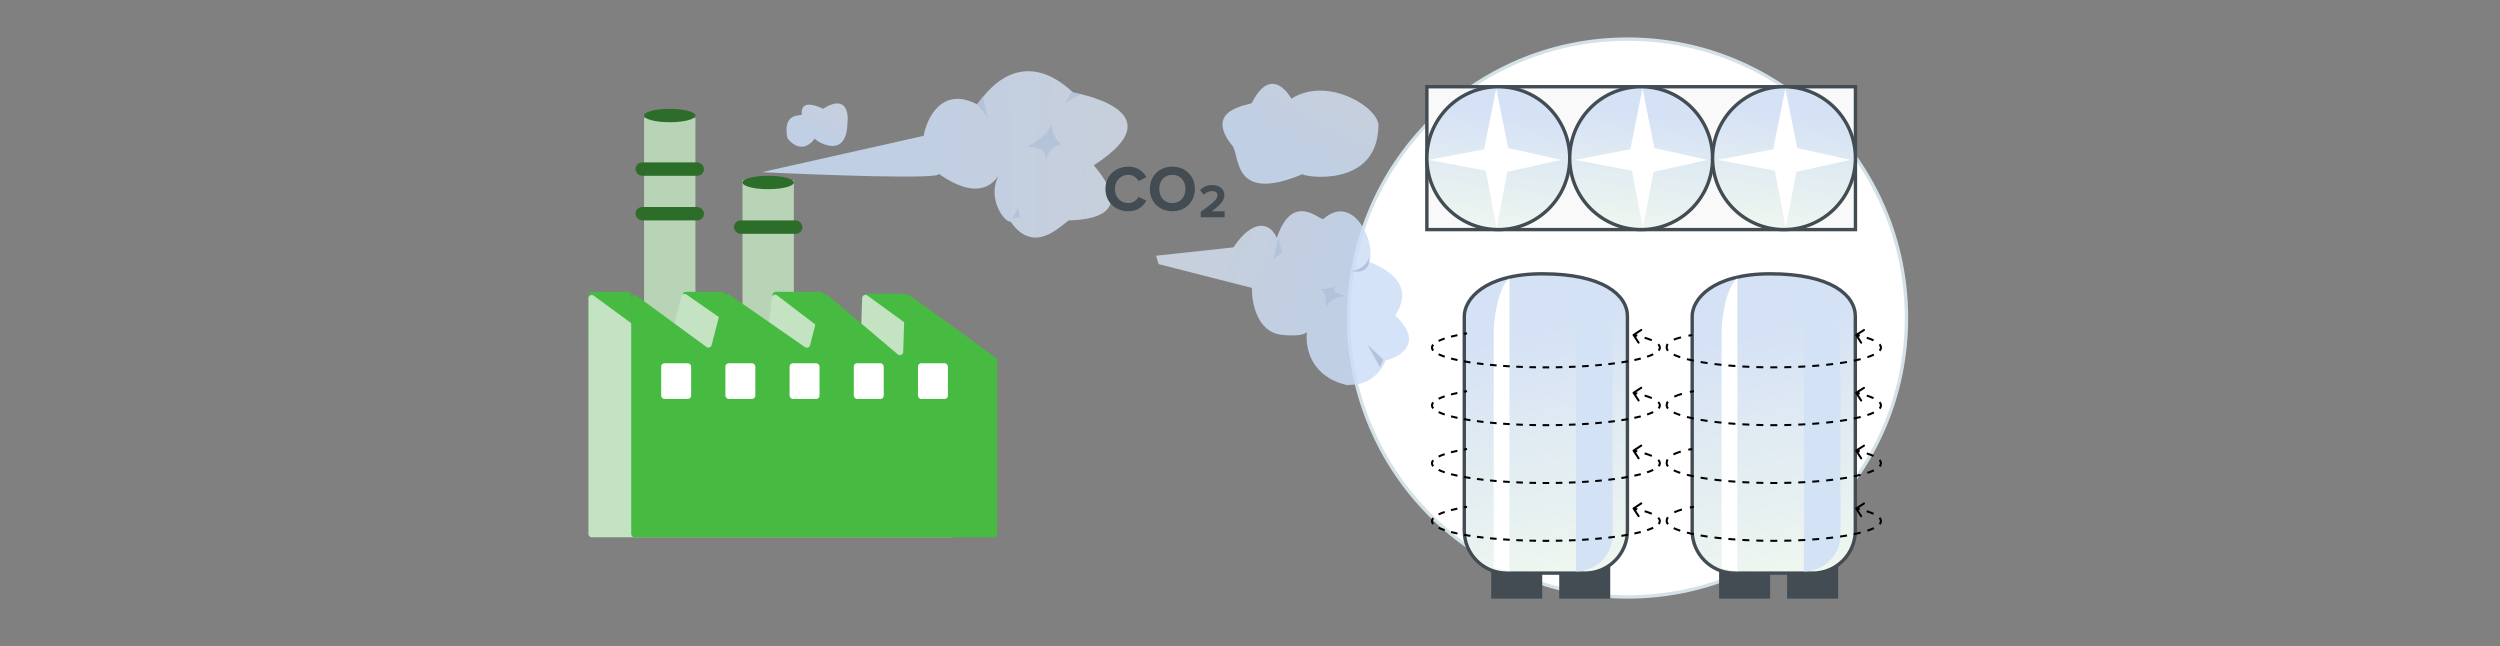<svg xmlns:xlink="http://www.w3.org/1999/xlink" xmlns="http://www.w3.org/2000/svg" width="735" viewBox="0 0 735 190" height="190" fill="none"><rect x="0" y="0" width="735" height="190" fill="#808080" stroke="none"/><linearGradient id="a"><stop stop-color="#d5e2f5" offset="0"></stop><stop stop-color="#eff7ef" offset="1"></stop></linearGradient><linearGradient y2="168" y1="96.783" xlink:href="#a" x2="471.104" x1="454.551" gradientUnits="userSpaceOnUse" id="b"></linearGradient><linearGradient y2="168" y1="96.783" xlink:href="#a" x2="538.104" x1="521.551" gradientUnits="userSpaceOnUse" id="c"></linearGradient><linearGradient id="d"><stop stop-color="#ccddf7" offset="0"></stop><stop stop-color="#d3ddec" offset="1"></stop></linearGradient><linearGradient y2="73.086" y1="91.863" xlink:href="#d" x2="348.349" x1="392.158" gradientUnits="userSpaceOnUse" id="e"></linearGradient><linearGradient y2="28.576" y1="39.652" xlink:href="#d" x2="244.225" x1="238.774" gradientUnits="userSpaceOnUse" id="f"></linearGradient><linearGradient y2="21.773" y1="45.138" xlink:href="#d" x2="389.591" x1="376.946" gradientUnits="userSpaceOnUse" id="g"></linearGradient><linearGradient y2="36.968" y1="35.634" xlink:href="#d" x2="327.45" x1="263.987" gradientUnits="userSpaceOnUse" id="h"></linearGradient><linearGradient y2="68.265" y1="33.438" xlink:href="#a" x2="436.07" x1="440.44" gradientUnits="userSpaceOnUse" id="i"></linearGradient><linearGradient y2="68.265" y1="33.438" xlink:href="#a" x2="478.07" x1="482.44" gradientUnits="userSpaceOnUse" id="j"></linearGradient><linearGradient y2="68.265" y1="33.438" xlink:href="#a" x2="520.07" x1="524.44" gradientUnits="userSpaceOnUse" id="k"></linearGradient><clipPath id="l"><path d="m0 .054h735v189h-735z"></path></clipPath><g clip-path="url(#l)"><circle stroke="#d4e2e7" r="82" fill="#fff" cy="93.5" cx="478.5"></circle><path stroke-width="15" stroke="#424c52" d="m465.914 165v11"></path><path stroke-width="15" stroke="#424c52" d="m445.914 165v11"></path><path stroke="#424c52" fill="url(#b)" d="m453.443 80.5c8.985 0 15.214 1.572 19.215 3.913 4.012 2.347 5.807 5.487 5.807 8.563v63.023c0 6.903-5.597 12.501-12.5 12.501h-22.965c-6.904 0-12.5-5.596-12.5-12.5v-63.024c0-4.871 5.805-12.476 22.943-12.476z"></path><path fill="#d4e2f6" d="m463.336 82.54c7.688 2.634 10.779 13.97 10.779 17.708v56.973c0 5.953-4.826 10.779-10.779 10.779z"></path><path fill="#fff" d="m443.773 81.77c-3.295 2.667-4.62 11.998-4.62 15.783v69.447l4.62 1z"></path><path stroke-width="15" stroke="#424c52" d="m532.914 165v11"></path><path stroke-width="15" stroke="#424c52" d="m512.914 165v11"></path><path stroke="#424c52" fill="url(#c)" d="m520.443 80.5c8.985 0 15.214 1.572 19.215 3.913 4.012 2.347 5.807 5.487 5.807 8.563v63.023c0 6.903-5.597 12.501-12.5 12.501h-22.965c-6.904 0-12.5-5.596-12.5-12.5v-63.024c0-4.871 5.805-12.476 22.943-12.476z"></path><path fill="#d4e2f6" d="m530.336 82.54c7.688 2.634 10.779 13.97 10.779 17.708v56.973c0 5.953-4.826 10.779-10.779 10.779z"></path><path fill="#fff" d="m510.773 81.77c-3.295 2.667-4.62 11.998-4.62 15.783v69.447l4.62 1z"></path><path fill="#b8d3b5" d="m189.357 34.624h15.098v77.415h-15.098z"></path><rect y="47.746" x="186.84" width="20.131" rx="1.968" height="3.936" fill="#2c6d29"></rect><rect y="60.867" x="186.84" width="20.131" rx="1.968" height="3.936" fill="#2c6d29"></rect><ellipse ry="1.968" rx="7.549" fill="#2c6d29" cy="33.968" cx="196.906"></ellipse><path fill="#b8d3b5" d="m218.295 52.994h15.098v77.415h-15.098z"></path><rect y="85.797" x="227.103" width="15.098" rx=".972" height="15.745" fill="#47ba41"></rect><rect y="86.344" x="254.05" width="12.967" rx=".972" height="15.561" fill="#47ba41"></rect><rect y="85.797" x="200.681" width="12.582" rx=".972" height="15.745" fill="#47ba41"></rect><rect y="85.797" x="173" width="12.582" rx=".972" height="15.745" fill="#47ba41"></rect><path fill="#c3e3c3" d="m280.577 105.974v51.018c0 .536-.436.972-.972.972h-105.633c-.537 0-.972-.436-.972-.972v-69.278c0-.796.905-1.255 1.547-.784l20.573 15.076c.554.407 1.344.125 1.515-.541l3.696-14.316c.17-.656.941-.942 1.497-.555l22.046 15.328c.605.421 1.44.041 1.521-.691l1.519-13.725c.083-.752.955-1.125 1.556-.666l22.925 17.493c.629.48 1.536.049 1.561-.741l.511-15.96c.024-.78.912-1.214 1.543-.755l25.166 18.311c.252.183.401.475.401.786z"></path><path fill="#47ba41" d="m293.159 105.974v51.018c0 .536-.435.972-.972.972h-105.633c-.537 0-.972-.436-.972-.972v-69.278c0-.796.905-1.255 1.547-.784l20.573 15.076c.554.407 1.344.125 1.516-.541l3.695-14.316c.17-.656.941-.942 1.497-.555l22.241 15.463c.556.387 1.327.101 1.496-.555l3.667-14.206c.18-.694 1.022-.962 1.569-.499l20.56 17.385c.621.525 1.574.101 1.599-.712l.507-15.837c.025-.78.912-1.214 1.543-.755l25.167 18.311c.251.183.4.475.4.786z"></path><rect y="106.791" x="194.39" width="8.807" rx=".972" height="10.497" fill="#fff"></rect><rect y="106.791" x="213.263" width="8.807" rx=".972" height="10.497" fill="#fff"></rect><rect y="106.791" x="232.135" width="8.807" rx=".972" height="10.497" fill="#fff"></rect><rect y="106.791" x="251.009" width="8.807" rx=".972" height="10.497" fill="#fff"></rect><rect y="106.791" x="269.882" width="8.807" rx=".972" height="10.497" fill="#fff"></rect><rect y="64.803" x="215.779" width="20.131" rx="1.968" height="3.936" fill="#2c6d29"></rect><ellipse ry="1.968" rx="7.549" fill="#2c6d29" cy="53.65" cx="225.845"></ellipse><path fill-opacity=".84" fill="url(#e)" d="m368.068 84.642-27.435-6.986-.75-2.473 22.746-2.463c5.666-8.449 10.705-7.483 12.764-2.772 4.675-14.019 12.865-4.863 13.684-5.58 8.957-7.843 15.554 7.152 13.486 12.633 15.992 6.383 7.276 15.414 7.685 15.797 10.205 9.56-2.254 13.315-2.788 13.067-3.617 8.497-11.155 6.999-11.272 7.396-10.686-2.402-12.468-10.775-11.977-15.641-.694.73-2.688 1.298-7.353.821-7.273-.744-8.891-9.509-8.79-13.798z"></path><path fill="#b5c3da" d="m395.287 86.971c-1.448.255-4.494 1.186-5.105 2.87-.763 2.104.28-4.168-1.811-4.515-2.038-.339 1.873-.082 4.727-1.312.163-.086.269-.122.218-.098-.072.034-.145.066-.218.098-.685.359-2.39 1.595 2.189 2.957z"></path><path fill="#b5c3da" d="m374.35 76.219 1.459-6.285 1.181 4.328z"></path><path fill="#b5c3da" d="m405.747 108.046.964-2.318-4.719-4.421z"></path><path fill="#b5c3da" d="m396.918 79.641c3.772-.091 5.229-2.841 5.414-3.616.231-.968 1.268 5.137-5.414 3.616z"></path><path fill-opacity=".84" fill="url(#f)" d="m239.559 40.746c-3.351 4.428-6.793 1.711-8.095-.201-1.403-7.585 3.857-6.386 4.266-6.838-.571-5.458 6.415-1.597 6.263-1.735 6.711-4.238 7.564 1.092 7.152 4.286-.284 11.271-9.707 4.926-9.586 4.487z"></path><path fill-opacity=".84" fill="url(#g)" d="m382.995 51.19c-20.563 8.638-18.437-5.051-20.563-8.173-9.007-11.098 4.943-12.021 5.612-12.759 5.98-11.961 11.829-1.015 11.582-1.239 10.958-6.92 26.303 3 25.63 8.217-.463 18.405-22.459 14.671-22.261 13.955z"></path><path fill-opacity=".84" fill="url(#h)" d="m224 50.614 47.549-10.679c.968-5.378 5.505-14.736 15.912-9.148.099-.229 11.1-19.38 27.944-3.671-.328.13 31.779 5.051 6.215 21.436-.557.031 15.6 15.443-7.029 16.251-1.046-.724-9.863 11.493-17.52.301-1.309.694-7.185-6.433-3.457-13.518-1.842 2.779-6.497 7.353-17.649-.502 1.435 1.708-34.045.399-51.965-.469z"></path><path fill="#b5c3da" d="m299.181 60.854c-.03 1.074-1.155 2.67-1.714 3.334l2.326-.352c-.191-1.442-.582-4.056-.612-2.982z"></path><path fill="#b5c3da" d="m312.938 30.412c.915-.82 1.635-2.449 1.91-3.265l2.716.631c-1.302.714-3.638 2.016-4.626 2.634-.148.133-.302.245-.459.329.017-.04.187-.158.459-.329z"></path><path fill="#b5c3da" d="m309.118 36.624c-.822 2.905-5.094 5.495-7.127 6.427 6.384.316 5.227 3.62 5.456 3.719 1.256-3.532 4.108-4.472 4.566-4.274-2.808-2.302-2.666-5.772-2.895-5.871z"></path><path fill="#b5c3da" d="m289.107 28.239-1.875 2.45 3.229 3.842c-.495-.866-1.109-4.556-1.354-6.292z"></path><path stroke="#424c52" fill="#f9f9f9" d="m419.5 25.5h126v42h-126z"></path><circle stroke="#424c52" r="21" fill="url(#i)" cy="46.5" cx="440.5"></circle><circle stroke="#424c52" r="21" fill="url(#j)" cy="46.5" cx="482.5"></circle><circle stroke="#424c52" r="21" fill="url(#k)" cy="46.5" cx="524.5"></circle><path fill-rule="evenodd" fill="#fff" d="m528.401 43.534-3.504-17.534-3.575 17.891-16.322 3.109 16.8 3.2 3.2 16.8 3.138-16.475 15.862-3.525z" clip-rule="evenodd"></path><path fill-rule="evenodd" fill="#fff" d="m486.401 43.534-3.504-17.534-3.575 17.891-16.322 3.109 16.8 3.2 3.2 16.8 3.138-16.475 15.862-3.525z" clip-rule="evenodd"></path><path fill-rule="evenodd" fill="#fff" d="m443.401 43.534-3.504-17.534-3.575 17.891-16.322 3.109 16.8 3.2 3.2 16.8 3.138-16.475 15.862-3.525z" clip-rule="evenodd"></path><path fill-rule="evenodd" fill="#424c52" d="m331.764 62.11c-3.819 0-6.764-2.66-6.764-6.555 0-3.914 2.945-6.555 6.764-6.555 2.774 0 4.389 1.501 5.282 3.097l-2.318 1.14c-.532-1.026-1.672-1.843-2.964-1.843-2.318 0-3.99 1.767-3.99 4.161s1.672 4.161 3.99 4.161c1.292 0 2.432-.817 2.964-1.843l2.318 1.121c-.893 1.577-2.508 3.116-5.282 3.116zm12.911 0c-3.838 0-6.631-2.736-6.631-6.555s2.793-6.555 6.631-6.555c3.819 0 6.612 2.736 6.612 6.555s-2.793 6.555-6.612 6.555zm0-2.394c2.337 0 3.838-1.805 3.838-4.161 0-2.375-1.501-4.161-3.838-4.161-2.356 0-3.857 1.786-3.857 4.161 0 2.356 1.501 4.161 3.857 4.161zm8.337 4.166h7.028v-1.75h-3.808c2.422-1.764 3.738-3.15 3.738-4.746 0-1.862-1.568-2.982-3.57-2.982-1.302 0-2.688.476-3.598 1.526l1.134 1.316c.63-.658 1.442-1.078 2.506-1.078.77 0 1.512.392 1.512 1.218 0 1.148-1.12 2.1-4.942 4.928z" clip-rule="evenodd"></path><g fill="#000"><path d="m480.187 98.354c-.069.045-.089.138-.043.208l.739 1.129c.046.069.139.089.208.043s.089-.138.043-.208l-.657-1.004 1.004-.657c.069-.045.088-.138.043-.208s-.138-.089-.208-.043zm-48.904-.502c-.324.054-.642.109-.954.165l.054.295c.31-.056.626-.111.949-.164zm-2.85.537c-.666.142-1.294.291-1.883.444l.076.29c.583-.152 1.208-.299 1.87-.441zm-3.743.991c-.689.231-1.295.471-1.809.721l.131.27c.499-.243 1.093-.478 1.773-.706zm-3.433 1.847c-.26.301-.407.624-.407.964h.3c0-.248.106-.504.334-.768zm-.407.964c0 .343.148.667.411.97l.227-.197c-.231-.265-.338-.523-.338-.773zm2.042 2.096c.515.249 1.122.49 1.812.72l.095-.284c-.682-.228-1.276-.464-1.777-.706zm3.683 1.269c.59.154 1.221.302 1.89.444l.062-.293c-.665-.142-1.291-.289-1.877-.441zm3.792.816c.613.111 1.252.217 1.914.318l.045-.296c-.659-.101-1.295-.207-1.906-.317zm3.835.592c.624.082 1.265.161 1.923.236l.034-.298c-.656-.075-1.296-.153-1.918-.235zm3.85.44c.632.061 1.277.12 1.934.175l.025-.299c-.656-.055-1.299-.113-1.93-.175zm3.862.323c.635.044 1.28.085 1.933.123l.018-.299c-.653-.038-1.296-.079-1.93-.124zm3.869.225c.639.029 1.285.056 1.938.079l.011-.3c-.652-.023-1.297-.049-1.935-.079zm3.873.138c.64.016 1.285.029 1.936.038l.004-.3c-.649-.009-1.294-.022-1.932-.038zm3.873.058c.322.001.646.002.971.002v-.3c-.324 0-.648-.001-.97-.002zm.971.002c.325 0 .649-.001.971-.002l-.001-.3c-.322.001-.646.002-.97.002zm2.908-.022c.651-.009 1.296-.022 1.936-.038l-.008-.3c-.638.016-1.283.029-1.932.038zm3.871-.097c.653-.023 1.299-.05 1.938-.079l-.014-.3c-.638.03-1.283.056-1.935.079zm3.874-.181c.653-.038 1.298-.079 1.933-.123l-.021-.3c-.634.045-1.277.086-1.93.124zm3.861-.271c.657-.055 1.302-.114 1.934-.175l-.029-.299c-.631.062-1.274.12-1.93.175zm3.861-.379c.658-.075 1.299-.154 1.923-.236l-.039-.297c-.622.082-1.262.16-1.918.235zm3.844-.51c.662-.101 1.301-.207 1.914-.318l-.053-.295c-.611.11-1.247.216-1.906.317zm3.816-.69c.669-.142 1.3-.29 1.89-.444l-.075-.29c-.586.152-1.212.299-1.877.441zm3.761-.993c.69-.23 1.297-.471 1.812-.72l-.13-.27c-.501.242-1.095.478-1.777.706zm3.443-1.846c.263-.303.411-.627.411-.97h-.3c0 .25-.107.508-.338.773zm.411-.97c0-.386-.189-.749-.518-1.085l-.214.21c.295.302.432.594.432.875zm-2.459-2.287c-.606-.264-1.317-.517-2.123-.759l-.086.287c.798.239 1.497.489 2.09.747zm-4.294-1.33c-.354-.082-.72-.163-1.097-.241l-.061.294c.375.078.739.158 1.09.24zm-1.292-.345c-.139.091-.178.277-.087.415l1.48 2.259c.09.138.276.177.415.086.139-.09.177-.276.087-.415l-1.315-2.008 2.007-1.315c.139-.091.178-.277.087-.415-.091-.139-.277-.177-.415-.086zm-48.847-.525c-.324.054-.643.109-.955.165l.106.591c.31-.056.626-.111.948-.164zm-2.856.538c-.668.143-1.299.292-1.89.446l.152.581c.581-.151 1.203-.298 1.864-.439zm-3.76.996c-.693.232-1.305.475-1.826.727l.262.539c.492-.238 1.078-.472 1.754-.698zm-3.499 1.891c-.276.32-.443.676-.443 1.062h.6c0-.202.086-.425.298-.67zm-.443 1.062c0 .389.169.747.448 1.068l.453-.393c-.214-.247-.301-.471-.301-.675zm2.126 2.231c.523.253 1.136.496 1.83.727l.19-.569c-.677-.226-1.265-.459-1.759-.698zm3.711 1.279c.593.154 1.226.303 1.897.446l.125-.587c-.663-.141-1.288-.288-1.871-.439zm3.803.819c.615.111 1.255.217 1.918.319l.091-.593c-.658-.101-1.293-.207-1.903-.316zm3.842.593c.625.082 1.267.161 1.926.236l.068-.596c-.655-.075-1.294-.153-1.915-.235zm3.855.44c.633.062 1.279.12 1.936.175l.05-.598c-.655-.055-1.297-.113-1.928-.174zm3.867.323c.635.045 1.28.086 1.935.124l.034-.599c-.651-.038-1.294-.079-1.927-.123zm3.872.225c.64.03 1.286.057 1.94.08l.021-.6c-.651-.023-1.296-.049-1.933-.079zm3.876.139c.64.016 1.286.029 1.938.038l.009-.6c-.65-.009-1.294-.022-1.932-.038zm3.876.058c.323.001.647.002.972.002v-.6c-.324 0-.647-.001-.969-.002zm.972.002c.325 0 .649-.001.972-.002l-.003-.6c-.322.001-.645.002-.969.002zm2.91-.022c.652-.009 1.298-.022 1.938-.038l-.015-.6c-.638.016-1.282.029-1.932.038zm3.874-.097c.654-.023 1.3-.05 1.94-.08l-.028-.599c-.637.03-1.282.056-1.933.079zm3.877-.181c.655-.038 1.3-.079 1.935-.124l-.042-.598c-.633.044-1.276.085-1.927.123zm3.866-.272c.657-.055 1.303-.113 1.936-.175l-.058-.597c-.631.061-1.273.119-1.928.174zm3.865-.379c.659-.075 1.301-.154 1.926-.236l-.079-.595c-.621.082-1.26.16-1.915.235zm3.85-.51c.663-.102 1.303-.208 1.918-.319l-.106-.59c-.61.109-1.245.215-1.903.316zm3.824-.692c.671-.143 1.304-.292 1.897-.446l-.151-.58c-.583.151-1.208.298-1.871.439zm3.778-.998c.694-.231 1.307-.474 1.83-.727l-.261-.54c-.494.239-1.082.472-1.759.698zm3.508-1.89c.279-.321.448-.679.448-1.068h-.6c0 .204-.087.428-.301.675zm.448-1.068c0-.438-.215-.837-.561-1.19l-.428.42c.279.285.389.541.389.77zm-2.549-2.424c-.613-.267-1.33-.522-2.14-.765l-.172.575c.794.238 1.487.485 2.073.74zm-4.32-1.339c-.355-.083-.722-.163-1.101-.242l-.122.587c.374.078.737.158 1.087.239z"></path><path d="m545.65 98.353c-.07.044-.09.137-.046.207l.726 1.139c.044.07.137.09.207.046s.09-.137.046-.207l-.645-1.012 1.012-.645c.07-.044.09-.137.046-.207-.045-.07-.137-.09-.207-.046zm-48.176-.001c-.386.068-.753.136-1.102.204l.057.294c.348-.068.713-.135 1.097-.203zm-3.293.686c-.868.22-1.577.445-2.151.681l.115.277c.556-.229 1.25-.45 2.11-.668zm-4.016 2.011c-.225.352-.315.732-.315 1.143h.3c0-.364.079-.686.268-.982zm-.315 1.143c0 .36.156.702.433 1.022l.226-.197c-.244-.282-.359-.557-.359-.825zm2.163 2.214c.548.264 1.195.518 1.93.76l.094-.285c-.726-.239-1.36-.489-1.894-.746zm3.915 1.333c.629.16 1.3.314 2.012.461l.06-.293c-.707-.147-1.374-.3-1.998-.459zm4.036.844c.653.112 1.331.22 2.034.322l.043-.297c-.7-.102-1.376-.209-2.026-.321zm4.078.595c.664.082 1.346.159 2.044.231l.031-.298c-.697-.072-1.376-.149-2.039-.23zm4.094.426c.671.058 1.355.111 2.051.161l.022-.299c-.695-.05-1.377-.103-2.047-.161zm4.108.292c.675.038 1.359.072 2.053.102l.013-.3c-.692-.03-1.376-.064-2.049-.102zm4.11.177c.679.021 1.366.037 2.059.05l.005-.3c-.692-.013-1.377-.029-2.055-.05zm4.115.074c.342.002.686.003 1.031.003v-.3c-.344 0-.688-.001-1.029-.003zm1.031.003c.345 0 .689-.001 1.031-.003l-.002-.3c-.341.002-.685.003-1.029.003zm3.087-.027c.693-.013 1.38-.029 2.059-.05l-.009-.3c-.678.021-1.363.037-2.055.05zm4.116-.125c.694-.03 1.378-.064 2.053-.102l-.017-.3c-.673.038-1.357.072-2.049.102zm4.11-.233c.696-.05 1.38-.103 2.051-.161l-.026-.299c-.67.058-1.352.111-2.047.161zm4.101-.356c.698-.072 1.38-.149 2.044-.231l-.036-.297c-.663.081-1.342.158-2.039.23zm4.088-.504c.703-.102 1.381-.21 2.034-.322l-.051-.296c-.65.112-1.326.219-2.026.321zm4.058-.705c.712-.147 1.383-.301 2.012-.461l-.074-.291c-.624.159-1.291.312-1.998.459zm3.997-1.034c.735-.242 1.382-.496 1.93-.76l-.13-.271c-.534.257-1.168.507-1.894.746zm3.66-1.952c.277-.32.433-.662.433-1.022h-.3c0 .268-.115.543-.359.825zm.433-1.022c0-.372-.166-.725-.46-1.053l-.224.2c.262.292.384.576.384.853zm-2.272-2.266c-.572-.267-1.245-.524-2.009-.769l-.091.286c.755.242 1.415.494 1.973.755zm-4.071-1.348c-.337-.083-.685-.165-1.044-.244l-.065.293c.357.079.703.16 1.037.243zm-1.237-.351c-.14.089-.181.274-.092.414l1.45 2.277c.089.14.275.181.415.092.139-.089.18-.274.091-.414l-1.289-2.024 2.024-1.289c.14-.089.181-.275.092-.414-.089-.14-.274-.181-.414-.092zm-48.122-.022c-.386.068-.754.136-1.105.204l.115.589c.346-.067.711-.135 1.094-.203zm-3.304.688c-.872.221-1.589.448-2.171.688l.229.555c.547-.226 1.234-.445 2.09-.661zm-4.106 2.075c-.242.38-.338.79-.338 1.224h.6c0-.341.073-.634.244-.901zm-.338 1.224c0 .406.176.782.469 1.12l.454-.393c-.229-.264-.323-.505-.323-.727zm2.248 2.349c.556.267 1.209.524 1.948.767l.188-.57c-.722-.237-1.349-.484-1.876-.738zm3.943 1.343c.631.161 1.305.316 2.018.463l.122-.587c-.706-.146-1.371-.299-1.992-.457zm4.047.847c.655.112 1.334.22 2.038.322l.086-.593c-.698-.102-1.373-.209-2.022-.321zm4.086.596c.665.082 1.347.159 2.047.231l.061-.596c-.695-.072-1.374-.149-2.035-.23zm4.099.426c.672.058 1.357.112 2.054.161l.042-.598c-.694-.049-1.375-.103-2.044-.161zm4.112.292c.676.039 1.361.073 2.055.103l.026-.6c-.691-.03-1.374-.064-2.047-.102zm4.115.178c.68.021 1.367.037 2.06.05l.011-.6c-.691-.013-1.376-.029-2.053-.05zm4.118.074c.343.002.687.003 1.032.003v-.6c-.344 0-.687-.001-1.029-.003zm1.032.003c.345 0 .689-.001 1.032-.003l-.003-.6c-.342.002-.685.003-1.029.003zm3.09-.027c.693-.013 1.38-.029 2.06-.05l-.018-.6c-.677.021-1.362.037-2.053.05zm4.12-.125c.694-.03 1.379-.064 2.055-.103l-.034-.599c-.673.038-1.356.072-2.047.102zm4.113-.234c.697-.049 1.382-.103 2.054-.161l-.052-.598c-.669.058-1.35.112-2.044.161zm4.106-.356c.7-.072 1.382-.149 2.047-.231l-.073-.595c-.661.081-1.34.158-2.035.23zm4.095-.505c.704-.102 1.383-.21 2.038-.322l-.102-.592c-.649.112-1.324.219-2.022.321zm4.067-.706c.713-.147 1.387-.302 2.018-.463l-.148-.581c-.621.158-1.286.311-1.992.457zm4.013-1.039c.739-.243 1.392-.5 1.948-.767l-.26-.541c-.527.254-1.154.501-1.876.738zm3.727-1.996c.293-.338.469-.714.469-1.12h-.6c0 .222-.094.463-.323.727zm.469-1.12c0-.42-.188-.807-.498-1.153l-.447.4c.244.273.345.523.345.753zm-2.359-2.402c-.579-.271-1.258-.53-2.026-.776l-.183.571c.751.241 1.405.491 1.955.748zm-4.098-1.357c-.338-.084-.687-.165-1.047-.245l-.13.586c.356.079.7.16 1.033.242z"></path><path d="m480.187 115.354c-.069.046-.089.139-.043.208l.739 1.129c.046.07.139.089.208.044.069-.046.089-.139.043-.208l-.657-1.004 1.004-.657c.069-.046.088-.139.043-.208s-.138-.089-.208-.043zm-48.904-.502c-.324.054-.642.109-.954.165l.054.295c.31-.055.626-.11.949-.164zm-2.85.537c-.666.143-1.294.291-1.883.444l.076.29c.583-.152 1.208-.299 1.87-.44zm-3.743.992c-.689.23-1.295.47-1.809.72l.131.27c.499-.243 1.093-.478 1.773-.706zm-3.433 1.846c-.26.301-.407.624-.407.964h.3c0-.248.106-.504.334-.768zm-.407.964c0 .343.148.667.411.97l.227-.197c-.231-.265-.338-.523-.338-.773zm2.042 2.096c.515.249 1.122.49 1.812.72l.095-.284c-.682-.228-1.276-.464-1.777-.706zm3.683 1.269c.59.154 1.221.302 1.89.444l.062-.293c-.665-.142-1.291-.289-1.877-.441zm3.792.816c.613.111 1.252.217 1.914.318l.045-.296c-.659-.101-1.295-.207-1.906-.317zm3.835.592c.624.082 1.265.161 1.923.236l.034-.298c-.656-.075-1.296-.153-1.918-.235zm3.85.44c.632.061 1.277.12 1.934.175l.025-.299c-.656-.055-1.299-.113-1.93-.175zm3.862.323c.635.044 1.28.085 1.933.123l.018-.299c-.653-.038-1.296-.079-1.93-.124zm3.869.225c.639.029 1.285.056 1.938.079l.011-.3c-.652-.023-1.297-.049-1.935-.079zm3.873.138c.64.016 1.285.029 1.936.038l.004-.3c-.649-.009-1.294-.022-1.932-.038zm3.873.058c.322.001.646.002.971.002v-.3c-.324 0-.648-.001-.97-.002zm.971.002c.325 0 .649-.001.971-.002l-.001-.3c-.322.001-.646.002-.97.002zm2.908-.022c.651-.009 1.296-.022 1.936-.038l-.008-.3c-.638.016-1.283.029-1.932.038zm3.871-.097c.653-.023 1.299-.05 1.938-.079l-.014-.3c-.638.03-1.283.056-1.935.079zm3.874-.181c.653-.038 1.298-.079 1.933-.123l-.021-.3c-.634.045-1.277.086-1.93.124zm3.861-.271c.657-.055 1.302-.114 1.934-.175l-.029-.299c-.631.062-1.274.12-1.93.175zm3.861-.379c.658-.075 1.299-.154 1.923-.236l-.039-.297c-.622.082-1.262.16-1.918.235zm3.844-.51c.662-.101 1.301-.207 1.914-.318l-.053-.295c-.611.11-1.247.216-1.906.317zm3.816-.69c.669-.142 1.3-.29 1.89-.444l-.075-.29c-.586.152-1.212.299-1.877.441zm3.761-.993c.69-.23 1.297-.471 1.812-.72l-.13-.27c-.501.242-1.095.478-1.777.706zm3.443-1.846c.263-.303.411-.627.411-.97h-.3c0 .25-.107.508-.338.773zm.411-.97c0-.386-.189-.749-.518-1.085l-.214.21c.295.302.432.594.432.875zm-2.459-2.286c-.606-.264-1.317-.518-2.123-.759l-.086.287c.798.239 1.497.489 2.09.747zm-4.294-1.331c-.354-.082-.72-.162-1.097-.241l-.061.294c.375.078.739.158 1.09.239zm-1.292-.345c-.139.091-.178.277-.087.415l1.48 2.259c.09.138.276.177.415.086.139-.09.177-.276.087-.415l-1.315-2.008 2.007-1.315c.139-.09.178-.276.087-.415s-.277-.177-.415-.087zm-48.847-.525c-.324.054-.643.109-.955.166l.106.59c.31-.056.626-.11.948-.164zm-2.856.539c-.668.142-1.299.291-1.89.445l.152.581c.581-.152 1.203-.298 1.864-.44zm-3.76.995c-.693.232-1.305.475-1.826.728l.262.539c.492-.238 1.078-.472 1.754-.698zm-3.499 1.891c-.276.32-.443.676-.443 1.062h.6c0-.202.086-.425.298-.67zm-.443 1.062c0 .389.169.747.448 1.068l.453-.393c-.214-.247-.301-.471-.301-.675zm2.126 2.231c.523.253 1.136.496 1.83.727l.19-.569c-.677-.226-1.265-.459-1.759-.698zm3.711 1.279c.593.154 1.226.303 1.897.446l.125-.587c-.663-.141-1.288-.288-1.871-.439zm3.803.819c.615.111 1.255.217 1.918.319l.091-.593c-.658-.101-1.293-.207-1.903-.316zm3.842.593c.625.082 1.267.161 1.926.236l.068-.596c-.655-.075-1.294-.153-1.915-.235zm3.855.44c.633.062 1.279.12 1.936.175l.05-.598c-.655-.055-1.297-.113-1.928-.174zm3.867.323c.635.045 1.28.086 1.935.124l.034-.599c-.651-.038-1.294-.079-1.927-.123zm3.872.225c.64.03 1.286.057 1.94.08l.021-.6c-.651-.023-1.296-.049-1.933-.079zm3.876.139c.64.016 1.286.029 1.938.038l.009-.6c-.65-.009-1.294-.022-1.932-.038zm3.876.058c.323.001.647.002.972.002v-.6c-.324 0-.647-.001-.969-.002zm.972.002c.325 0 .649-.001.972-.002l-.003-.6c-.322.001-.645.002-.969.002zm2.91-.022c.652-.009 1.298-.022 1.938-.038l-.015-.6c-.638.016-1.282.029-1.932.038zm3.874-.097c.654-.023 1.3-.05 1.94-.08l-.028-.599c-.637.03-1.282.056-1.933.079zm3.877-.181c.655-.038 1.3-.079 1.935-.124l-.042-.598c-.633.044-1.276.085-1.927.123zm3.866-.272c.657-.055 1.303-.113 1.936-.175l-.058-.597c-.631.061-1.273.119-1.928.174zm3.865-.379c.659-.075 1.301-.154 1.926-.236l-.079-.595c-.621.082-1.26.16-1.915.235zm3.85-.51c.663-.102 1.303-.208 1.918-.319l-.106-.59c-.61.109-1.245.215-1.903.316zm3.824-.692c.671-.143 1.304-.292 1.897-.446l-.151-.58c-.583.151-1.208.298-1.871.439zm3.778-.998c.694-.231 1.307-.474 1.83-.727l-.261-.54c-.494.239-1.082.472-1.759.698zm3.508-1.89c.279-.321.448-.679.448-1.068h-.6c0 .204-.087.428-.301.675zm.448-1.068c0-.438-.215-.837-.561-1.19l-.428.42c.279.285.389.541.389.77zm-2.549-2.424c-.613-.267-1.33-.522-2.14-.765l-.172.575c.794.238 1.487.485 2.073.74zm-4.32-1.339c-.355-.082-.722-.163-1.101-.242l-.122.587c.374.078.737.158 1.087.24z"></path><path d="m545.65 115.353c-.07.045-.09.137-.046.207l.726 1.139c.044.07.137.09.207.046.07-.045.09-.137.046-.207l-.645-1.012 1.012-.645c.07-.045.09-.137.046-.207-.045-.07-.137-.091-.207-.046zm-47.676-.501c-.413.073-.808.149-1.184.226l.06.294c.373-.077.765-.152 1.176-.224zm-3.527.796c-.905.263-1.656.544-2.27.84l.13.27c.596-.287 1.33-.562 2.223-.822zm-4.214 2.334c-.263.388-.383.793-.383 1.209h.3c0-.354.101-.701.331-1.041zm-.383 1.209c0 .361.156.703.433 1.022l.226-.196c-.244-.282-.359-.557-.359-.826zm2.163 2.215c.548.264 1.195.517 1.93.76l.094-.285c-.726-.24-1.36-.489-1.894-.746zm3.915 1.333c.629.16 1.3.314 2.012.461l.06-.294c-.707-.146-1.374-.299-1.998-.458zm4.036.844c.653.112 1.331.22 2.034.322l.043-.297c-.7-.102-1.376-.209-2.026-.321zm4.078.595c.664.082 1.346.159 2.044.231l.031-.298c-.697-.072-1.376-.149-2.039-.231zm4.094.425c.671.058 1.355.112 2.051.162l.022-.3c-.695-.049-1.377-.103-2.047-.16zm4.108.292c.675.039 1.359.073 2.053.103l.013-.3c-.692-.03-1.376-.064-2.049-.102zm4.11.178c.679.021 1.366.037 2.059.049l.005-.299c-.692-.013-1.377-.029-2.055-.05zm4.115.074c.342.002.686.003 1.031.003v-.3c-.344 0-.688-.001-1.029-.003zm1.031.003c.345 0 .689-.001 1.031-.003l-.002-.3c-.341.002-.685.003-1.029.003zm3.087-.028c.693-.012 1.38-.028 2.059-.049l-.009-.3c-.678.021-1.363.037-2.055.05zm4.116-.124c.694-.03 1.378-.064 2.053-.103l-.017-.299c-.673.038-1.357.072-2.049.102zm4.11-.233c.696-.05 1.38-.104 2.051-.162l-.026-.298c-.67.057-1.352.111-2.047.16zm4.101-.356c.698-.072 1.38-.149 2.044-.231l-.036-.298c-.663.082-1.342.159-2.039.231zm4.088-.504c.703-.102 1.381-.21 2.034-.322l-.051-.296c-.65.112-1.326.219-2.026.321zm4.058-.705c.712-.147 1.383-.301 2.012-.461l-.074-.291c-.624.159-1.291.312-1.998.458zm3.997-1.034c.735-.243 1.382-.496 1.93-.76l-.13-.271c-.534.257-1.168.506-1.894.746zm3.66-1.953c.277-.319.433-.661.433-1.022h-.3c0 .269-.115.544-.359.826zm.433-1.022c0-.372-.166-.724-.46-1.052l-.224.2c.262.291.384.576.384.852zm-2.272-2.266c-.572-.267-1.245-.524-2.009-.769l-.091.286c.755.242 1.415.494 1.973.755zm-4.071-1.347c-.337-.084-.685-.165-1.044-.245l-.065.293c.357.079.703.16 1.037.243zm-1.237-.351c-.14.089-.181.274-.092.414l1.45 2.277c.089.14.275.181.415.092.139-.089.18-.274.091-.414l-1.289-2.024 2.024-1.29c.14-.089.181-.274.092-.414s-.274-.181-.414-.092zm-47.622-.522c-.415.073-.811.148-1.189.226l.121.588c.372-.077.763-.151 1.172-.224zm-3.543.799c-.911.265-1.67.548-2.294.849l.261.54c.586-.282 1.313-.555 2.2-.813zm-4.297 2.394c-.278.412-.408.846-.408 1.293h.6c0-.323.092-.641.305-.957zm-.408 1.293c0 .407.176.783.469 1.121l.454-.393c-.229-.264-.323-.505-.323-.728zm2.248 2.35c.556.267 1.209.523 1.948.767l.188-.57c-.722-.238-1.349-.485-1.876-.738zm3.943 1.343c.631.161 1.305.315 2.018.463l.122-.587c-.706-.147-1.371-.299-1.992-.457zm4.047.846c.655.113 1.334.221 2.038.323l.086-.594c-.698-.101-1.373-.208-2.022-.32zm4.086.597c.665.082 1.347.159 2.047.231l.061-.597c-.695-.072-1.374-.148-2.035-.229zm4.099.426c.672.058 1.357.112 2.054.161l.042-.598c-.694-.05-1.375-.103-2.044-.161zm4.112.292c.676.038 1.361.073 2.055.102l.026-.599c-.691-.03-1.374-.064-2.047-.102zm4.115.178c.68.02 1.367.037 2.06.049l.011-.599c-.691-.013-1.376-.029-2.053-.05zm4.118.074c.343.002.687.003 1.032.003v-.6c-.344 0-.687-.001-1.029-.003zm1.032.003c.345 0 .689-.001 1.032-.003l-.003-.6c-.342.002-.685.003-1.029.003zm3.09-.028c.693-.012 1.38-.029 2.06-.049l-.018-.6c-.677.021-1.362.037-2.053.05zm4.12-.125c.694-.029 1.379-.064 2.055-.102l-.034-.599c-.673.038-1.356.072-2.047.102zm4.113-.233c.697-.049 1.382-.103 2.054-.161l-.052-.598c-.669.058-1.35.111-2.044.161zm4.106-.356c.7-.072 1.382-.149 2.047-.231l-.073-.595c-.661.081-1.34.157-2.035.229zm4.095-.505c.704-.102 1.383-.21 2.038-.323l-.102-.591c-.649.112-1.324.219-2.022.32zm4.067-.706c.713-.148 1.387-.302 2.018-.463l-.148-.581c-.621.158-1.286.311-1.992.457zm4.013-1.039c.739-.244 1.392-.5 1.948-.767l-.26-.541c-.527.253-1.154.5-1.876.738zm3.727-1.996c.293-.338.469-.714.469-1.121h-.6c0 .223-.094.464-.323.728zm.469-1.121c0-.419-.188-.806-.498-1.152l-.447.4c.244.273.345.523.345.752zm-2.359-2.402c-.579-.27-1.258-.529-2.026-.775l-.183.571c.751.241 1.405.491 1.955.748zm-4.098-1.357c-.338-.084-.687-.165-1.047-.245l-.13.586c.356.079.7.159 1.033.241z"></path><path d="m480.187 132.354c-.069.046-.089.139-.043.208l.739 1.129c.046.07.139.089.208.044.069-.046.089-.139.043-.208l-.657-1.004 1.004-.657c.069-.046.088-.139.043-.208s-.138-.089-.208-.043zm-48.904-.502c-.324.054-.642.109-.954.165l.054.295c.31-.055.626-.11.949-.164zm-2.85.537c-.666.143-1.294.291-1.883.444l.076.29c.583-.152 1.208-.299 1.87-.44zm-3.743.992c-.689.23-1.295.47-1.809.72l.131.27c.499-.243 1.093-.478 1.773-.706zm-3.433 1.846c-.26.301-.407.624-.407.964h.3c0-.248.106-.504.334-.768zm-.407.964c0 .343.148.667.411.97l.227-.197c-.231-.265-.338-.523-.338-.773zm2.042 2.096c.515.249 1.122.49 1.812.72l.095-.284c-.682-.228-1.276-.464-1.777-.706zm3.683 1.269c.59.154 1.221.302 1.89.444l.062-.293c-.665-.142-1.291-.289-1.877-.441zm3.792.816c.613.111 1.252.217 1.914.318l.045-.296c-.659-.101-1.295-.207-1.906-.317zm3.835.592c.624.082 1.265.161 1.923.236l.034-.298c-.656-.075-1.296-.153-1.918-.235zm3.85.44c.632.061 1.277.12 1.934.175l.025-.299c-.656-.055-1.299-.113-1.93-.175zm3.862.323c.635.044 1.28.085 1.933.123l.018-.299c-.653-.038-1.296-.079-1.93-.124zm3.869.225c.639.029 1.285.056 1.938.079l.011-.3c-.652-.023-1.297-.049-1.935-.079zm3.873.138c.64.016 1.285.029 1.936.038l.004-.3c-.649-.009-1.294-.022-1.932-.038zm3.873.058c.322.001.646.002.971.002v-.3c-.324 0-.648-.001-.97-.002zm.971.002c.325 0 .649-.001.971-.002l-.001-.3c-.322.001-.646.002-.97.002zm2.908-.022c.651-.009 1.296-.022 1.936-.038l-.008-.3c-.638.016-1.283.029-1.932.038zm3.871-.097c.653-.023 1.299-.05 1.938-.079l-.014-.3c-.638.03-1.283.056-1.935.079zm3.874-.181c.653-.038 1.298-.079 1.933-.123l-.021-.3c-.634.045-1.277.086-1.93.124zm3.861-.271c.657-.055 1.302-.114 1.934-.175l-.029-.299c-.631.062-1.274.12-1.93.175zm3.861-.379c.658-.075 1.299-.154 1.923-.236l-.039-.297c-.622.082-1.262.16-1.918.235zm3.844-.51c.662-.101 1.301-.207 1.914-.318l-.053-.295c-.611.11-1.247.216-1.906.317zm3.816-.69c.669-.142 1.3-.29 1.89-.444l-.075-.29c-.586.152-1.212.299-1.877.441zm3.761-.993c.69-.23 1.297-.471 1.812-.72l-.13-.27c-.501.242-1.095.478-1.777.706zm3.443-1.846c.263-.303.411-.627.411-.97h-.3c0 .25-.107.508-.338.773zm.411-.97c0-.386-.189-.749-.518-1.085l-.214.21c.295.302.432.594.432.875zm-2.459-2.286c-.606-.264-1.317-.518-2.123-.759l-.086.287c.798.239 1.497.489 2.09.747zm-4.294-1.331c-.354-.082-.72-.162-1.097-.241l-.061.294c.375.078.739.158 1.09.239zm-1.292-.345c-.139.091-.178.277-.087.415l1.48 2.259c.09.138.276.177.415.086.139-.09.177-.276.087-.415l-1.315-2.008 2.007-1.315c.139-.09.178-.276.087-.415s-.277-.177-.415-.087zm-48.847-.525c-.324.054-.643.109-.955.166l.106.59c.31-.056.626-.11.948-.164zm-2.856.539c-.668.142-1.299.291-1.89.445l.152.581c.581-.152 1.203-.298 1.864-.44zm-3.76.995c-.693.232-1.305.475-1.826.728l.262.539c.492-.238 1.078-.472 1.754-.698zm-3.499 1.891c-.276.32-.443.676-.443 1.062h.6c0-.202.086-.425.298-.67zm-.443 1.062c0 .389.169.747.448 1.068l.453-.393c-.214-.247-.301-.471-.301-.675zm2.126 2.231c.523.253 1.136.496 1.83.727l.19-.569c-.677-.226-1.265-.459-1.759-.698zm3.711 1.279c.593.154 1.226.303 1.897.446l.125-.587c-.663-.141-1.288-.288-1.871-.439zm3.803.819c.615.111 1.255.217 1.918.319l.091-.593c-.658-.101-1.293-.207-1.903-.316zm3.842.593c.625.082 1.267.161 1.926.236l.068-.596c-.655-.075-1.294-.153-1.915-.235zm3.855.44c.633.062 1.279.12 1.936.175l.05-.598c-.655-.055-1.297-.113-1.928-.174zm3.867.323c.635.045 1.28.086 1.935.124l.034-.599c-.651-.038-1.294-.079-1.927-.123zm3.872.225c.64.03 1.286.057 1.94.08l.021-.6c-.651-.023-1.296-.049-1.933-.079zm3.876.139c.64.016 1.286.029 1.938.038l.009-.6c-.65-.009-1.294-.022-1.932-.038zm3.876.058c.323.001.647.002.972.002v-.6c-.324 0-.647-.001-.969-.002zm.972.002c.325 0 .649-.001.972-.002l-.003-.6c-.322.001-.645.002-.969.002zm2.91-.022c.652-.009 1.298-.022 1.938-.038l-.015-.6c-.638.016-1.282.029-1.932.038zm3.874-.097c.654-.023 1.3-.05 1.94-.08l-.028-.599c-.637.03-1.282.056-1.933.079zm3.877-.181c.655-.038 1.3-.079 1.935-.124l-.042-.598c-.633.044-1.276.085-1.927.123zm3.866-.272c.657-.055 1.303-.113 1.936-.175l-.058-.597c-.631.061-1.273.119-1.928.174zm3.865-.379c.659-.075 1.301-.154 1.926-.236l-.079-.595c-.621.082-1.26.16-1.915.235zm3.85-.51c.663-.102 1.303-.208 1.918-.319l-.106-.59c-.61.109-1.245.215-1.903.316zm3.824-.692c.671-.143 1.304-.292 1.897-.446l-.151-.58c-.583.151-1.208.298-1.871.439zm3.778-.998c.694-.231 1.307-.474 1.83-.727l-.261-.54c-.494.239-1.082.472-1.759.698zm3.508-1.89c.279-.321.448-.679.448-1.068h-.6c0 .204-.087.428-.301.675zm.448-1.068c0-.438-.215-.837-.561-1.19l-.428.42c.279.285.389.541.389.77zm-2.549-2.424c-.613-.267-1.33-.522-2.14-.765l-.172.575c.794.238 1.487.485 2.073.74zm-4.32-1.339c-.355-.082-.722-.163-1.101-.242l-.122.587c.374.078.737.158 1.087.24z"></path><path d="m545.65 132.353c-.07.045-.09.137-.046.207l.726 1.139c.044.07.137.09.207.046.07-.045.09-.137.046-.207l-.645-1.012 1.012-.645c.07-.045.09-.137.046-.207-.045-.07-.137-.091-.207-.046zm-48.176-.501c-.398.071-.777.143-1.136.217l.06.294c.357-.074.733-.145 1.128-.215zm-3.383.773c-.882.263-1.596.545-2.169.842l.138.266c.552-.286 1.248-.561 2.117-.821zm-3.947 2.39c-.209.382-.294.776-.294 1.176h.3c0-.355.075-.699.257-1.032zm-.294 1.176c0 .361.156.703.433 1.022l.226-.196c-.244-.282-.359-.557-.359-.826zm2.163 2.215c.548.264 1.195.517 1.93.76l.094-.285c-.726-.24-1.36-.489-1.894-.746zm3.915 1.333c.629.16 1.3.314 2.012.461l.06-.294c-.707-.146-1.374-.299-1.998-.458zm4.036.844c.653.112 1.331.22 2.034.322l.043-.297c-.7-.102-1.376-.209-2.026-.321zm4.078.595c.664.082 1.346.159 2.044.231l.031-.298c-.697-.072-1.376-.149-2.039-.231zm4.094.425c.671.058 1.355.112 2.051.162l.022-.3c-.695-.049-1.377-.103-2.047-.16zm4.108.292c.675.039 1.359.073 2.053.103l.013-.3c-.692-.03-1.376-.064-2.049-.102zm4.11.178c.679.021 1.366.037 2.059.049l.005-.299c-.692-.013-1.377-.029-2.055-.05zm4.115.074c.342.002.686.003 1.031.003v-.3c-.344 0-.688-.001-1.029-.003zm1.031.003c.345 0 .689-.001 1.031-.003l-.002-.3c-.341.002-.685.003-1.029.003zm3.087-.028c.693-.012 1.38-.028 2.059-.049l-.009-.3c-.678.021-1.363.037-2.055.05zm4.116-.124c.694-.03 1.378-.064 2.053-.103l-.017-.299c-.673.038-1.357.072-2.049.102zm4.11-.233c.696-.05 1.38-.104 2.051-.162l-.026-.298c-.67.057-1.352.111-2.047.16zm4.101-.356c.698-.072 1.38-.149 2.044-.231l-.036-.298c-.663.082-1.342.159-2.039.231zm4.088-.504c.703-.102 1.381-.21 2.034-.322l-.051-.296c-.65.112-1.326.219-2.026.321zm4.058-.705c.712-.147 1.383-.301 2.012-.461l-.074-.291c-.624.159-1.291.312-1.998.458zm3.997-1.034c.735-.243 1.382-.496 1.93-.76l-.13-.271c-.534.257-1.168.506-1.894.746zm3.66-1.953c.277-.319.433-.661.433-1.022h-.3c0 .269-.115.544-.359.826zm.433-1.022c0-.372-.166-.724-.46-1.052l-.224.2c.262.291.384.576.384.852zm-2.272-2.266c-.572-.267-1.245-.524-2.009-.769l-.091.286c.755.242 1.415.494 1.973.755zm-4.071-1.347c-.337-.084-.685-.165-1.044-.245l-.065.293c.357.079.703.16 1.037.243zm-1.237-.351c-.14.089-.181.274-.092.414l1.45 2.277c.089.14.275.181.415.092.139-.089.18-.274.091-.414l-1.289-2.024 2.024-1.29c.14-.089.181-.274.092-.414s-.274-.181-.414-.092zm-48.122-.522c-.4.07-.779.143-1.141.217l.122.588c.355-.073.729-.145 1.123-.215zm-3.4.776c-.888.265-1.612.55-2.195.853l.276.532c.542-.281 1.228-.552 2.091-.81zm-4.035 2.462c-.223.406-.313.826-.313 1.248h.6c0-.332.07-.651.239-.96zm-.313 1.248c0 .407.176.783.469 1.121l.454-.393c-.229-.264-.323-.505-.323-.728zm2.248 2.35c.556.267 1.209.523 1.948.767l.188-.57c-.722-.238-1.349-.485-1.876-.738zm3.943 1.343c.631.161 1.305.315 2.018.463l.122-.587c-.706-.147-1.371-.299-1.992-.457zm4.047.846c.655.113 1.334.221 2.038.323l.086-.594c-.698-.101-1.373-.208-2.022-.32zm4.086.597c.665.082 1.347.159 2.047.231l.061-.597c-.695-.072-1.374-.148-2.035-.229zm4.099.426c.672.058 1.357.112 2.054.161l.042-.598c-.694-.05-1.375-.103-2.044-.161zm4.112.292c.676.038 1.361.073 2.055.102l.026-.599c-.691-.03-1.374-.064-2.047-.102zm4.115.178c.68.02 1.367.037 2.06.049l.011-.599c-.691-.013-1.376-.029-2.053-.05zm4.118.074c.343.002.687.003 1.032.003v-.6c-.344 0-.687-.001-1.029-.003zm1.032.003c.345 0 .689-.001 1.032-.003l-.003-.6c-.342.002-.685.003-1.029.003zm3.09-.028c.693-.012 1.38-.029 2.06-.049l-.018-.6c-.677.021-1.362.037-2.053.05zm4.12-.125c.694-.029 1.379-.064 2.055-.102l-.034-.599c-.673.038-1.356.072-2.047.102zm4.113-.233c.697-.049 1.382-.103 2.054-.161l-.052-.598c-.669.058-1.35.111-2.044.161zm4.106-.356c.7-.072 1.382-.149 2.047-.231l-.073-.595c-.661.081-1.34.157-2.035.229zm4.095-.505c.704-.102 1.383-.21 2.038-.323l-.102-.591c-.649.112-1.324.219-2.022.32zm4.067-.706c.713-.148 1.387-.302 2.018-.463l-.148-.581c-.621.158-1.286.311-1.992.457zm4.013-1.039c.739-.244 1.392-.5 1.948-.767l-.26-.541c-.527.253-1.154.5-1.876.738zm3.727-1.996c.293-.338.469-.714.469-1.121h-.6c0 .223-.094.464-.323.728zm.469-1.121c0-.419-.188-.806-.498-1.152l-.447.4c.244.273.345.523.345.752zm-2.359-2.402c-.579-.27-1.258-.529-2.026-.775l-.183.571c.751.241 1.405.491 1.955.748zm-4.098-1.357c-.338-.084-.687-.165-1.047-.245l-.13.586c.356.079.7.159 1.033.241z"></path><path d="m480.187 149.354c-.069.046-.089.139-.043.208l.739 1.129c.046.07.139.089.208.044.069-.046.089-.139.043-.208l-.657-1.004 1.004-.657c.069-.046.088-.139.043-.208s-.138-.089-.208-.043zm-48.904-.502c-.324.054-.642.109-.954.165l.054.295c.31-.055.626-.11.949-.164zm-2.85.537c-.666.143-1.294.291-1.883.444l.076.29c.583-.152 1.208-.299 1.87-.44zm-3.743.992c-.689.23-1.295.47-1.809.72l.131.27c.499-.243 1.093-.478 1.773-.706zm-3.433 1.846c-.26.301-.407.624-.407.964h.3c0-.248.106-.504.334-.768zm-.407.964c0 .343.148.667.411.97l.227-.197c-.231-.265-.338-.523-.338-.773zm2.042 2.096c.515.249 1.122.49 1.812.72l.095-.284c-.682-.228-1.276-.464-1.777-.706zm3.683 1.269c.59.154 1.221.302 1.89.444l.062-.293c-.665-.142-1.291-.289-1.877-.441zm3.792.816c.613.111 1.252.217 1.914.318l.045-.296c-.659-.101-1.295-.207-1.906-.317zm3.835.592c.624.082 1.265.161 1.923.236l.034-.298c-.656-.075-1.296-.153-1.918-.235zm3.85.44c.632.061 1.277.12 1.934.175l.025-.299c-.656-.055-1.299-.113-1.93-.175zm3.862.323c.635.044 1.28.085 1.933.123l.018-.299c-.653-.038-1.296-.079-1.93-.124zm3.869.225c.639.029 1.285.056 1.938.079l.011-.3c-.652-.023-1.297-.049-1.935-.079zm3.873.138c.64.016 1.285.029 1.936.038l.004-.3c-.649-.009-1.294-.022-1.932-.038zm3.873.058c.322.001.646.002.971.002v-.3c-.324 0-.648-.001-.97-.002zm.971.002c.325 0 .649-.001.971-.002l-.001-.3c-.322.001-.646.002-.97.002zm2.908-.022c.651-.009 1.296-.022 1.936-.038l-.008-.3c-.638.016-1.283.029-1.932.038zm3.871-.097c.653-.023 1.299-.05 1.938-.079l-.014-.3c-.638.03-1.283.056-1.935.079zm3.874-.181c.653-.038 1.298-.079 1.933-.123l-.021-.3c-.634.045-1.277.086-1.93.124zm3.861-.271c.657-.055 1.302-.114 1.934-.175l-.029-.299c-.631.062-1.274.12-1.93.175zm3.861-.379c.658-.075 1.299-.154 1.923-.236l-.039-.297c-.622.082-1.262.16-1.918.235zm3.844-.51c.662-.101 1.301-.207 1.914-.318l-.053-.295c-.611.11-1.247.216-1.906.317zm3.816-.69c.669-.142 1.3-.29 1.89-.444l-.075-.29c-.586.152-1.212.299-1.877.441zm3.761-.993c.69-.23 1.297-.471 1.812-.72l-.13-.27c-.501.242-1.095.478-1.777.706zm3.443-1.846c.263-.303.411-.627.411-.97h-.3c0 .25-.107.508-.338.773zm.411-.97c0-.386-.189-.749-.518-1.085l-.214.21c.295.302.432.594.432.875zm-2.459-2.286c-.606-.264-1.317-.518-2.123-.759l-.086.287c.798.239 1.497.489 2.09.747zm-4.294-1.331c-.354-.082-.72-.162-1.097-.241l-.061.294c.375.078.739.158 1.09.239zm-1.292-.345c-.139.091-.178.277-.087.415l1.48 2.259c.09.138.276.177.415.086.139-.09.177-.276.087-.415l-1.315-2.008 2.007-1.315c.139-.09.178-.276.087-.415s-.277-.177-.415-.087zm-48.847-.525c-.324.054-.643.109-.955.166l.106.59c.31-.056.626-.11.948-.164zm-2.856.539c-.668.142-1.299.291-1.89.445l.152.581c.581-.152 1.203-.298 1.864-.44zm-3.76.995c-.693.232-1.305.475-1.826.728l.262.539c.492-.238 1.078-.472 1.754-.698zm-3.499 1.891c-.276.32-.443.676-.443 1.062h.6c0-.202.086-.425.298-.67zm-.443 1.062c0 .389.169.747.448 1.068l.453-.393c-.214-.247-.301-.471-.301-.675zm2.126 2.231c.523.253 1.136.496 1.83.727l.19-.569c-.677-.226-1.265-.459-1.759-.698zm3.711 1.279c.593.154 1.226.303 1.897.446l.125-.587c-.663-.141-1.288-.288-1.871-.439zm3.803.819c.615.111 1.255.217 1.918.319l.091-.593c-.658-.101-1.293-.207-1.903-.316zm3.842.593c.625.082 1.267.161 1.926.236l.068-.596c-.655-.075-1.294-.153-1.915-.235zm3.855.44c.633.062 1.279.12 1.936.175l.05-.598c-.655-.055-1.297-.113-1.928-.174zm3.867.323c.635.045 1.28.086 1.935.124l.034-.599c-.651-.038-1.294-.079-1.927-.123zm3.872.225c.64.03 1.286.057 1.94.08l.021-.6c-.651-.023-1.296-.049-1.933-.079zm3.876.139c.64.016 1.286.029 1.938.038l.009-.6c-.65-.009-1.294-.022-1.932-.038zm3.876.058c.323.001.647.002.972.002v-.6c-.324 0-.647-.001-.969-.002zm.972.002c.325 0 .649-.001.972-.002l-.003-.6c-.322.001-.645.002-.969.002zm2.91-.022c.652-.009 1.298-.022 1.938-.038l-.015-.6c-.638.016-1.282.029-1.932.038zm3.874-.097c.654-.023 1.3-.05 1.94-.08l-.028-.599c-.637.03-1.282.056-1.933.079zm3.877-.181c.655-.038 1.3-.079 1.935-.124l-.042-.598c-.633.044-1.276.085-1.927.123zm3.866-.272c.657-.055 1.303-.113 1.936-.175l-.058-.597c-.631.061-1.273.119-1.928.174zm3.865-.379c.659-.075 1.301-.154 1.926-.236l-.079-.595c-.621.082-1.26.16-1.915.235zm3.85-.51c.663-.102 1.303-.208 1.918-.319l-.106-.59c-.61.109-1.245.215-1.903.316zm3.824-.692c.671-.143 1.304-.292 1.897-.446l-.151-.58c-.583.151-1.208.298-1.871.439zm3.778-.998c.694-.231 1.307-.474 1.83-.727l-.261-.54c-.494.239-1.082.472-1.759.698zm3.508-1.89c.279-.321.448-.679.448-1.068h-.6c0 .204-.087.428-.301.675zm.448-1.068c0-.438-.215-.837-.561-1.19l-.428.42c.279.285.389.541.389.77zm-2.549-2.424c-.613-.267-1.33-.522-2.14-.765l-.172.575c.794.238 1.487.485 2.073.74zm-4.32-1.339c-.355-.082-.722-.163-1.101-.242l-.122.587c.374.078.737.158 1.087.24z"></path><path d="m545.65 149.353c-.07.045-.09.137-.046.207l.726 1.139c.044.07.137.09.207.046.07-.045.09-.137.046-.207l-.645-1.012 1.012-.645c.07-.045.09-.137.046-.207-.045-.07-.137-.091-.207-.046zm-47.676-.501c-.413.073-.808.149-1.184.226l.06.294c.373-.077.765-.152 1.176-.224zm-3.527.796c-.905.263-1.656.544-2.27.84l.13.27c.596-.287 1.33-.562 2.223-.822zm-4.214 2.334c-.263.388-.383.793-.383 1.209h.3c0-.354.101-.701.331-1.041zm-.383 1.209c0 .361.156.703.433 1.022l.226-.196c-.244-.282-.359-.557-.359-.826zm2.163 2.215c.548.264 1.195.517 1.93.76l.094-.285c-.726-.24-1.36-.489-1.894-.746zm3.915 1.333c.629.16 1.3.314 2.012.461l.06-.294c-.707-.146-1.374-.299-1.998-.458zm4.036.844c.653.112 1.331.22 2.034.322l.043-.297c-.7-.102-1.376-.209-2.026-.321zm4.078.595c.664.082 1.346.159 2.044.231l.031-.298c-.697-.072-1.376-.149-2.039-.231zm4.094.425c.671.058 1.355.112 2.051.162l.022-.3c-.695-.049-1.377-.103-2.047-.16zm4.108.292c.675.039 1.359.073 2.053.103l.013-.3c-.692-.03-1.376-.064-2.049-.102zm4.11.178c.679.021 1.366.037 2.059.049l.005-.299c-.692-.013-1.377-.029-2.055-.05zm4.115.074c.342.002.686.003 1.031.003v-.3c-.344 0-.688-.001-1.029-.003zm1.031.003c.345 0 .689-.001 1.031-.003l-.002-.3c-.341.002-.685.003-1.029.003zm3.087-.028c.693-.012 1.38-.028 2.059-.049l-.009-.3c-.678.021-1.363.037-2.055.05zm4.116-.124c.694-.03 1.378-.064 2.053-.103l-.017-.299c-.673.038-1.357.072-2.049.102zm4.11-.233c.696-.05 1.38-.104 2.051-.162l-.026-.298c-.67.057-1.352.111-2.047.16zm4.101-.356c.698-.072 1.38-.149 2.044-.231l-.036-.298c-.663.082-1.342.159-2.039.231zm4.088-.504c.703-.102 1.381-.21 2.034-.322l-.051-.296c-.65.112-1.326.219-2.026.321zm4.058-.705c.712-.147 1.383-.301 2.012-.461l-.074-.291c-.624.159-1.291.312-1.998.458zm3.997-1.034c.735-.243 1.382-.496 1.93-.76l-.13-.271c-.534.257-1.168.506-1.894.746zm3.66-1.953c.277-.319.433-.661.433-1.022h-.3c0 .269-.115.544-.359.826zm.433-1.022c0-.372-.166-.724-.46-1.052l-.224.2c.262.291.384.576.384.852zm-2.272-2.266c-.572-.267-1.245-.524-2.009-.769l-.091.286c.755.242 1.415.494 1.973.755zm-4.071-1.347c-.337-.084-.685-.165-1.044-.245l-.065.293c.357.079.703.16 1.037.243zm-1.237-.351c-.14.089-.181.274-.092.414l1.45 2.277c.089.14.275.181.415.092.139-.089.18-.274.091-.414l-1.289-2.024 2.024-1.29c.14-.089.181-.274.092-.414s-.274-.181-.414-.092zm-47.622-.522c-.415.073-.811.148-1.189.226l.121.588c.372-.077.763-.151 1.172-.224zm-3.543.799c-.911.265-1.67.548-2.294.849l.261.54c.586-.282 1.313-.555 2.2-.813zm-4.297 2.394c-.278.412-.408.846-.408 1.293h.6c0-.323.092-.641.305-.957zm-.408 1.293c0 .407.176.783.469 1.121l.454-.393c-.229-.264-.323-.505-.323-.728zm2.248 2.35c.556.267 1.209.523 1.948.767l.188-.57c-.722-.238-1.349-.485-1.876-.738zm3.943 1.343c.631.161 1.305.315 2.018.463l.122-.587c-.706-.147-1.371-.299-1.992-.457zm4.047.846c.655.113 1.334.221 2.038.323l.086-.594c-.698-.101-1.373-.208-2.022-.32zm4.086.597c.665.082 1.347.159 2.047.231l.061-.597c-.695-.072-1.374-.148-2.035-.229zm4.099.426c.672.058 1.357.112 2.054.161l.042-.598c-.694-.05-1.375-.103-2.044-.161zm4.112.292c.676.038 1.361.073 2.055.102l.026-.599c-.691-.03-1.374-.064-2.047-.102zm4.115.178c.68.02 1.367.037 2.06.049l.011-.599c-.691-.013-1.376-.029-2.053-.05zm4.118.074c.343.002.687.003 1.032.003v-.6c-.344 0-.687-.001-1.029-.003zm1.032.003c.345 0 .689-.001 1.032-.003l-.003-.6c-.342.002-.685.003-1.029.003zm3.09-.028c.693-.012 1.38-.029 2.06-.049l-.018-.6c-.677.021-1.362.037-2.053.05zm4.12-.125c.694-.029 1.379-.064 2.055-.102l-.034-.599c-.673.038-1.356.072-2.047.102zm4.113-.233c.697-.049 1.382-.103 2.054-.161l-.052-.598c-.669.058-1.35.111-2.044.161zm4.106-.356c.7-.072 1.382-.149 2.047-.231l-.073-.595c-.661.081-1.34.157-2.035.229zm4.095-.505c.704-.102 1.383-.21 2.038-.323l-.102-.591c-.649.112-1.324.219-2.022.32zm4.067-.706c.713-.148 1.387-.302 2.018-.463l-.148-.581c-.621.158-1.286.311-1.992.457zm4.013-1.039c.739-.244 1.392-.5 1.948-.767l-.26-.541c-.527.253-1.154.5-1.876.738zm3.727-1.996c.293-.338.469-.714.469-1.121h-.6c0 .223-.094.464-.323.728zm.469-1.121c0-.419-.188-.806-.498-1.152l-.447.4c.244.273.345.523.345.752zm-2.359-2.402c-.579-.27-1.258-.529-2.026-.775l-.183.571c.751.241 1.405.491 1.955.748zm-4.098-1.357c-.338-.084-.687-.165-1.047-.245l-.13.586c.356.079.7.159 1.033.241z"></path></g></g></svg>